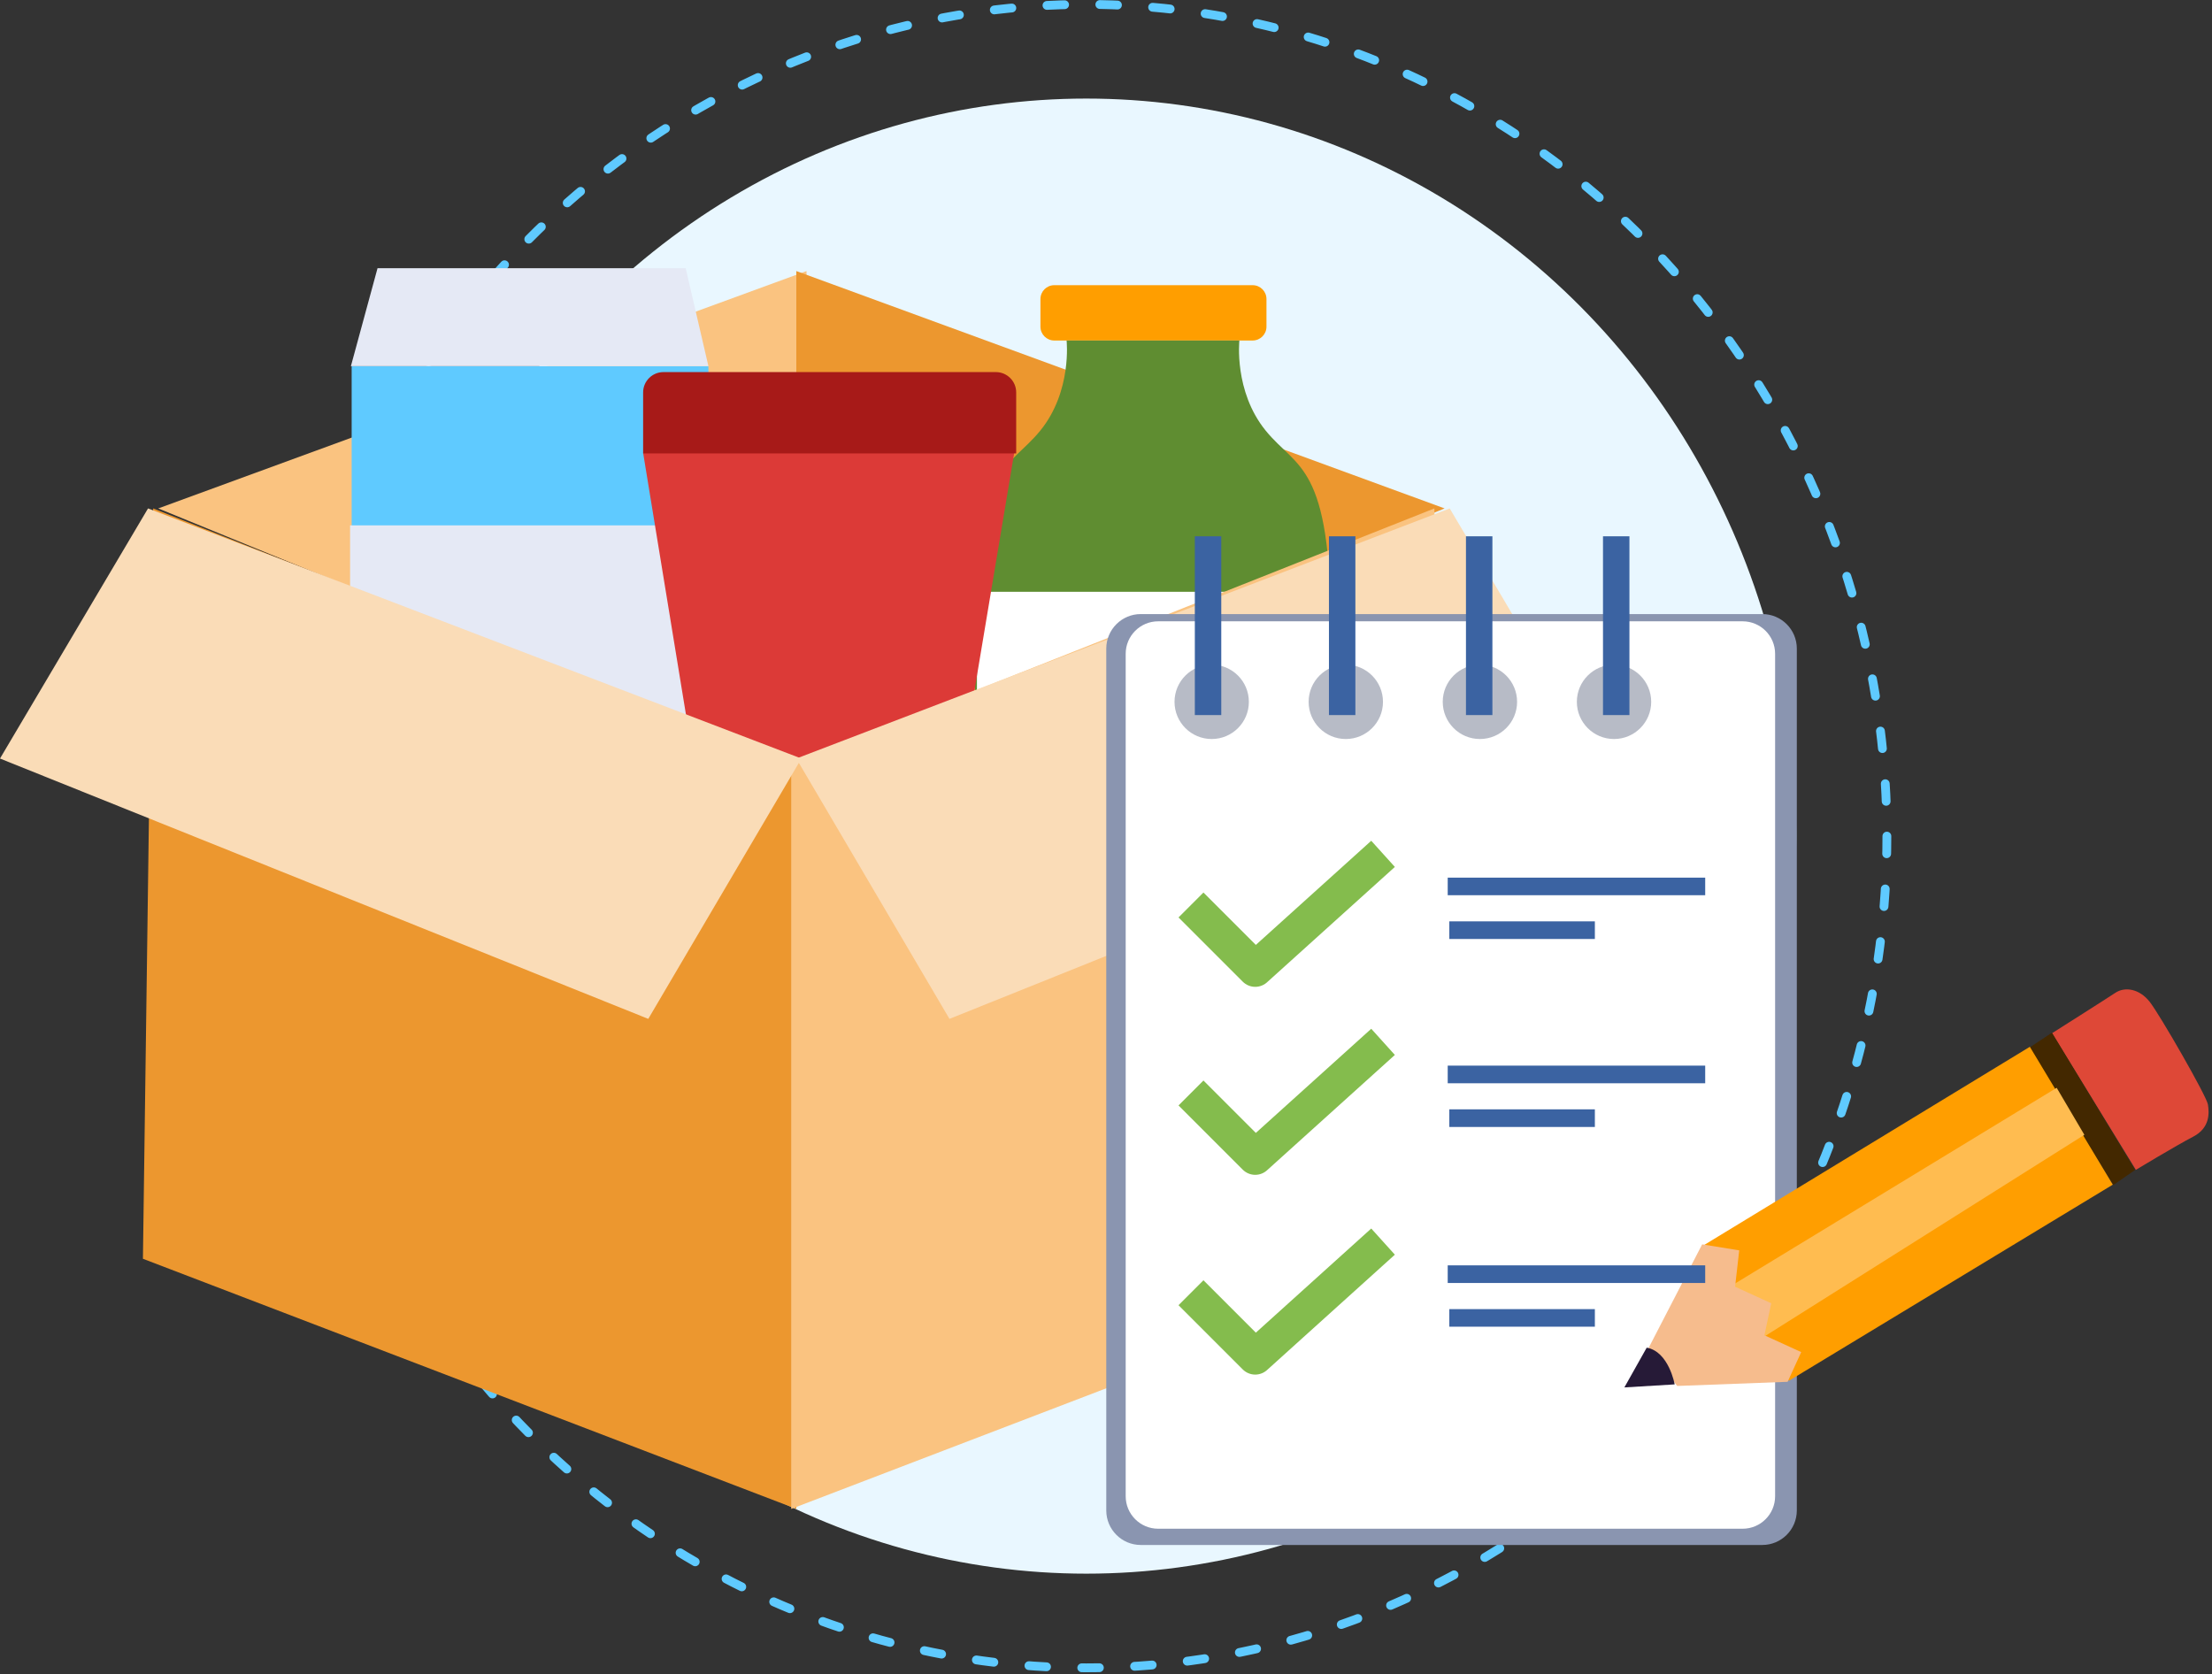 <?xml version="1.0" encoding="UTF-8" standalone="no"?><!DOCTYPE svg PUBLIC "-//W3C//DTD SVG 1.1//EN" "http://www.w3.org/Graphics/SVG/1.1/DTD/svg11.dtd"><svg width="100%" height="100%" viewBox="0 0 251 190" version="1.1" xmlns="http://www.w3.org/2000/svg" xmlns:xlink="http://www.w3.org/1999/xlink" xml:space="preserve" xmlns:serif="http://www.serif.com/" style="fill-rule:evenodd;clip-rule:evenodd;stroke-linecap:round;stroke-linejoin:round;stroke-miterlimit:1.5;"><rect x="0" y="0" width="251" height="190" fill="#333333" stroke="none"/><g><ellipse cx="123.263" cy="94.878" rx="80.56" ry="83.693" style="fill:#e9f7ff;"/><ellipse cx="123.263" cy="94.878" rx="90.845" ry="94.378" style="fill:none;stroke:#5fcaff;stroke-width:1px;stroke-dasharray:2,4,0,0;"/><g><path d="M17.956,57.693l73.562,-26.935l0,57.054l-73.562,-30.119Z" style="fill:#fac380;"/><path d="M163.922,57.693l-73.562,-26.935l-0,57.054l73.562,-30.119Z" style="fill:#ec972f;"/><g><rect x="39.904" y="41.554" width="40.482" height="63.793" style="fill:#5fcaff;"/><rect x="39.726" y="59.615" width="40.838" height="28.382" style="fill:#e5e9f5;"/><path d="M42.84,30.432l-3.025,11.122l40.571,-0l-2.58,-11.122l-34.966,0Z" style="fill:#e5e9f5;"/></g><path d="M143.709,33.931c-0,-0.866 -0.704,-1.57 -1.57,-1.57l-22.508,0c-0.866,0 -1.57,0.704 -1.57,1.57l0,3.139c0,0.866 0.704,1.57 1.57,1.57l22.508,-0c0.866,-0 1.57,-0.704 1.57,-1.57l-0,-3.139Z" style="fill:#ff9e00;"/><path d="M110.643,111.888l-0,-40.286c-0,-19.097 3.815,-18.313 7.418,-22.76c3.604,-4.447 2.968,-10.202 2.968,-10.202l19.606,-0c0,-0 -0.636,5.755 2.968,10.202c3.603,4.447 7.418,3.663 7.418,22.76l0,40.286l-40.378,0Z" style="fill:#5f8d31;"/><rect x="110.855" y="67.154" width="39.637" height="24.591" style="fill:#fff;"/><path d="M72.976,51.387l9.974,60.93l21.942,0l10.196,-60.93l-42.112,0Z" style="fill:#dc3a37;"/><path d="M115.309,44.529c0,-1.273 -1.034,-2.307 -2.307,-2.307l-37.718,-0c-1.274,-0 -2.308,1.034 -2.308,2.307l0,6.924l42.333,0l0,-6.924Z" style="fill:#a71a18;"/><rect x="82.839" y="112.185" width="22.386" height="11.869" style="fill:#aab5d9;"/><path d="M17.377,57.693l-1.159,85.146l74.142,28.383l-0,-84.568l-72.983,-28.961Z" style="fill:#ec972f;"/><path d="M162.763,57.693l1.159,85.146l-74.141,28.383l-0,-84.568l72.982,-28.961Z" style="fill:#fac380;"/><path d="M90.939,86.075l-74.141,-28.382l-16.798,28.382l73.562,29.541l17.377,-29.541Z" style="fill:#fadcb7;"/><path d="M90.36,86.075l74.141,-28.382l16.798,28.382l-73.562,29.541l-17.377,-29.541Z" style="fill:#fadcb7;"/></g><path d="M203.889,73.599c-0,-2.163 -1.756,-3.918 -3.918,-3.918l-70.522,-0c-2.162,-0 -3.918,1.755 -3.918,3.918l0,97.799c0,2.163 1.756,3.918 3.918,3.918l70.522,0c2.162,0 3.918,-1.755 3.918,-3.918l-0,-97.799Z" style="fill:#8a95b0;"/><path d="M201.425,74.187c-0,-2.033 -1.651,-3.684 -3.685,-3.684l-66.321,-0c-2.034,-0 -3.685,1.651 -3.685,3.684l0,95.6c0,2.034 1.651,3.685 3.685,3.685l66.321,-0c2.034,-0 3.685,-1.651 3.685,-3.685l-0,-95.6Z" style="fill:#fff;"/><g><path d="M232.854,117.238c0,-0 6.068,-3.84 7.172,-4.575c1.104,-0.736 2.748,-0.456 3.905,1.018c1.156,1.474 6.45,10.686 6.605,11.643c0.154,0.957 0.259,2.658 -1.676,3.663c-1.934,1.005 -6.501,3.759 -6.501,3.759l-9.505,-15.508Z" style="fill:#de4837;"/><path d="M230.203,118.934l2.632,-1.75l9.445,15.571l-2.465,1.707l-9.612,-15.528Z" style="fill:#432800;"/><path d="M193.261,141.342l37.07,-22.557l9.411,15.644l-36.756,22.258l-9.725,-15.345Z" style="fill:#ff9e00;"/><path d="M196.306,145.995l37.07,-22.557l3.141,5.335l-36.245,22.845l-3.966,-5.623Z" style="fill:#ffbc50;"/><path d="M186.999,153.096l6.149,-11.894l4.205,0.683l-0.469,4.126l4.102,1.877l-0.775,3.632l4.176,1.909l-1.541,3.371l-12.529,0.471l-3.318,-4.175Z" style="fill:#f6bc8d;"/><path d="M186.855,152.927l-2.535,4.51l5.708,-0.343c0,0 -0.658,-3.726 -3.173,-4.167Z" style="fill:#261a37;"/></g><circle cx="137.493" cy="79.642" r="4.218" style="fill:#b7bbc6;"/><circle cx="152.711" cy="79.642" r="4.218" style="fill:#b7bbc6;"/><circle cx="167.929" cy="79.642" r="4.218" style="fill:#b7bbc6;"/><circle cx="183.147" cy="79.642" r="4.218" style="fill:#b7bbc6;"/><path d="M137.08,62.356l-0,17.286" style="fill:none;stroke:#3b63a2;stroke-width:3px;stroke-linecap:square;"/><path d="M152.298,62.356l-0,17.286" style="fill:none;stroke:#3b63a2;stroke-width:3px;stroke-linecap:square;"/><path d="M167.846,62.356l0,17.286" style="fill:none;stroke:#3b63a2;stroke-width:3px;stroke-linecap:square;"/><path d="M183.395,62.356l0,17.286" style="fill:none;stroke:#3b63a2;stroke-width:3px;stroke-linecap:square;"/><g><path d="M165.457,105.549l14.516,0" style="fill:none;stroke:#3b63a2;stroke-width:2px;stroke-linecap:square;"/><path d="M165.275,100.587l27.218,-0" style="fill:none;stroke:#3b63a2;stroke-width:2px;stroke-linecap:square;"/><path d="M136.557,104.106l5.875,5.875l13.021,-11.751" style="fill:none;stroke:#84bc4d;stroke-width:4px;stroke-linecap:square;"/><path d="M165.457,126.883l14.516,-0" style="fill:none;stroke:#3b63a2;stroke-width:2px;stroke-linecap:square;"/><path d="M165.275,121.92l27.218,0" style="fill:none;stroke:#3b63a2;stroke-width:2px;stroke-linecap:square;"/><path d="M136.557,125.439l5.875,5.875l13.021,-11.75" style="fill:none;stroke:#84bc4d;stroke-width:4px;stroke-linecap:square;"/><path d="M165.457,149.549l14.516,0" style="fill:none;stroke:#3b63a2;stroke-width:2px;stroke-linecap:square;"/><path d="M165.275,144.587l27.218,-0" style="fill:none;stroke:#3b63a2;stroke-width:2px;stroke-linecap:square;"/><path d="M136.557,148.106l5.875,5.875l13.021,-11.751" style="fill:none;stroke:#84bc4d;stroke-width:4px;stroke-linecap:square;"/></g></g></svg>
